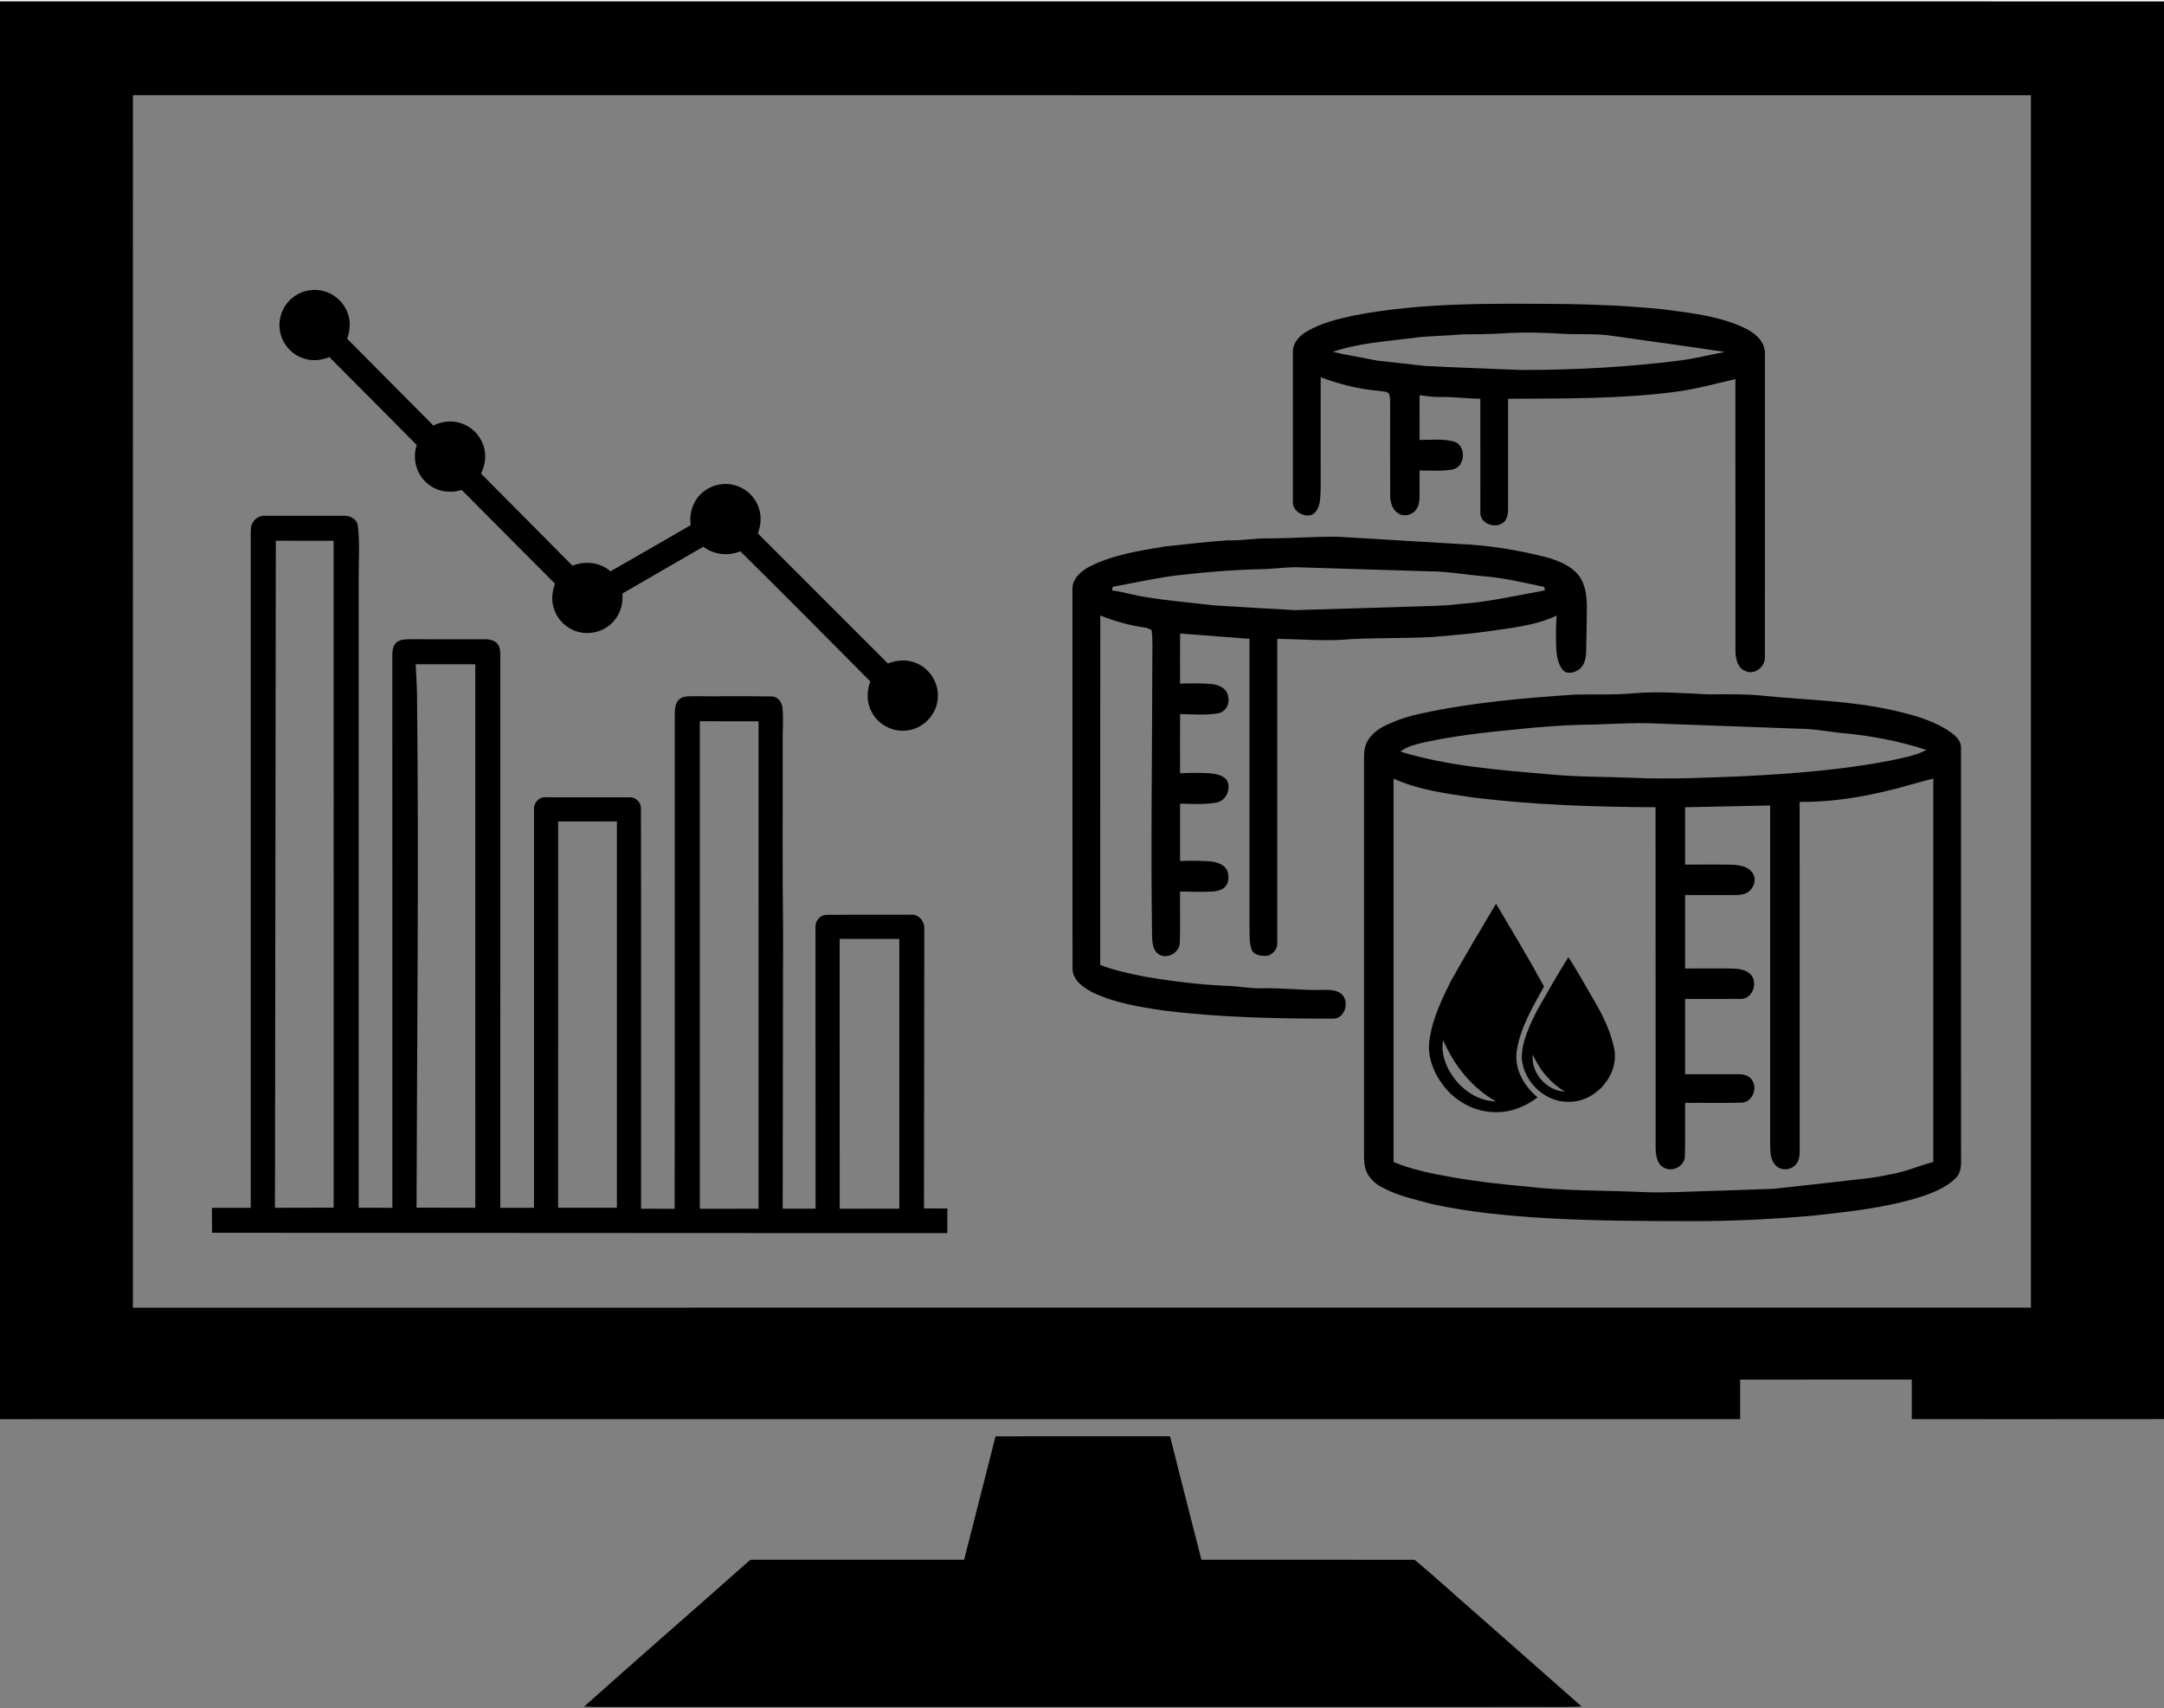 <?xml version="1.0" encoding="UTF-8"?> <svg xmlns="http://www.w3.org/2000/svg" width="1352pt" height="1067pt" viewBox="0 0 1352 1067" version="1.1"><rect x="0" y="0" width="1352" height="1067" fill="#808080" stroke="none"/><g id="#fcfcfcff"><path fill="#fcfcfc" opacity="1.00" d=" M 0.00 0.00 L 1352.00 0.00 L 1352.00 0.92 C 901.33 0.88 450.67 0.91 0.00 0.90 L 0.00 0.00 Z"></path></g><g id="#000000ff"><path fill="#000000" opacity="1.00" d=" M 0.00 0.90 C 450.67 0.91 901.33 0.88 1352.00 0.92 L 1352.00 886.53 C 1299.48 886.62 1246.96 886.56 1194.43 886.56 C 1194.43 878.31 1194.42 870.07 1194.43 861.83 C 1158.68 861.85 1122.92 861.82 1087.17 861.84 C 1087.18 870.08 1087.16 878.31 1087.18 886.55 C 724.79 886.60 362.39 886.56 0.00 886.57 L 0.00 0.90 M 83.06 59.46 C 82.96 311.94 83.04 564.43 83.02 816.92 C 478.30 816.90 873.58 816.93 1268.86 816.90 C 1268.87 564.43 1268.88 311.96 1268.85 59.48 C 873.58 59.47 478.32 59.52 83.06 59.46 Z"></path><path fill="#000000" opacity="1.00" d=" M 182.34 186.33 C 186.91 182.40 193.16 180.50 199.15 181.27 C 207.61 182.14 215.15 188.47 217.55 196.62 C 219.16 201.53 218.56 206.84 216.91 211.64 C 234.86 229.72 252.81 247.80 270.78 265.85 C 275.76 263.31 281.66 262.52 287.07 264.10 C 295.59 266.35 302.28 274.24 303.01 283.04 C 303.58 287.46 302.38 291.87 300.55 295.87 C 319.58 315.05 338.65 334.19 357.66 353.39 C 365.51 350.23 374.98 351.21 381.43 356.91 C 398.14 347.30 414.89 337.75 431.55 328.04 C 430.63 321.79 432.22 315.16 436.33 310.30 C 441.64 303.74 450.94 300.77 459.05 303.13 C 466.26 305.05 472.31 310.89 474.31 318.10 C 475.89 323.05 475.24 328.43 473.48 333.25 C 500.55 360.33 527.60 387.43 554.70 414.48 C 559.82 412.50 565.61 411.81 570.87 413.69 C 580.57 416.66 587.22 427.07 585.79 437.12 C 584.82 446.83 576.59 455.19 566.89 456.28 C 558.13 457.59 548.93 452.91 544.76 445.11 C 541.42 439.24 541.29 431.94 543.76 425.72 C 516.77 398.52 489.77 371.33 462.53 344.38 C 454.94 347.62 445.98 346.47 439.37 341.57 C 422.54 351.32 405.66 360.98 388.86 370.77 C 389.39 376.81 387.74 383.10 383.72 387.71 C 378.35 394.26 368.97 397.02 360.87 394.60 C 353.60 392.60 347.67 386.51 345.77 379.22 C 344.39 374.40 345.07 369.27 346.73 364.61 C 327.32 345.08 307.82 325.64 288.46 306.06 C 281.20 308.41 272.74 307.10 266.96 301.97 C 260.07 296.32 257.52 286.37 260.38 278.00 C 242.26 259.62 223.97 241.41 205.79 223.10 C 200.79 225.12 195.10 225.71 189.92 223.99 C 181.96 221.57 175.75 214.24 174.81 205.95 C 173.74 198.69 176.72 191.03 182.34 186.33 Z"></path><path fill="#000000" opacity="1.00" d=" M 845.98 197.07 C 889.45 188.69 933.93 189.65 977.99 189.91 C 998.39 190.22 1018.79 191.18 1039.09 193.23 C 1056.33 195.50 1074.08 197.36 1089.99 204.89 C 1096.32 207.92 1102.92 213.29 1102.66 221.01 C 1102.67 284.00 1102.70 346.99 1102.64 409.98 C 1103.14 416.02 1096.85 421.67 1090.93 419.39 C 1085.40 417.59 1084.22 411.09 1084.25 406.01 C 1084.20 349.61 1084.28 293.21 1084.21 236.81 C 1071.23 239.87 1058.33 243.43 1045.05 245.00 C 1010.95 249.26 976.50 248.92 942.19 249.11 C 942.19 272.08 942.19 295.06 942.20 318.04 C 942.19 321.22 941.65 324.92 938.74 326.78 C 933.55 330.40 924.44 326.84 924.88 319.97 C 924.82 296.35 924.87 272.74 924.86 249.12 C 916.23 248.99 907.65 247.79 899.01 248.01 C 894.94 248.13 890.94 247.29 886.92 246.88 C 886.88 256.20 886.93 265.53 886.89 274.86 C 893.98 274.82 901.30 273.98 908.24 275.81 C 916.31 277.97 915.67 291.76 907.52 293.31 C 900.72 294.46 893.76 293.96 886.90 293.89 C 886.91 298.92 886.89 303.96 886.92 308.99 C 886.86 312.07 886.84 315.42 884.97 318.03 C 882.66 321.76 877.20 323.13 873.52 320.66 C 869.98 318.45 868.65 314.02 868.55 310.06 C 868.54 290.70 868.43 271.34 868.52 251.99 C 868.48 250.01 868.49 247.99 867.91 246.09 C 866.55 244.22 863.89 244.69 861.89 244.20 C 849.28 243.21 836.94 240.07 825.12 235.66 C 825.06 256.08 825.13 276.49 825.11 296.91 C 825.08 302.81 825.39 308.77 824.35 314.62 C 823.58 317.53 822.14 320.77 819.06 321.79 C 813.85 323.13 807.13 318.80 807.74 313.04 C 807.79 282.05 807.73 251.05 807.77 220.06 C 807.51 214.40 811.64 209.91 816.21 207.20 C 825.28 201.76 835.74 199.30 845.98 197.07 M 940.04 208.20 C 931.05 208.82 922.05 208.73 913.05 208.91 C 902.74 209.91 892.34 209.74 882.08 211.21 C 865.50 213.30 848.58 214.37 832.66 219.81 C 841.86 221.95 851.22 223.38 860.48 225.29 C 870.30 226.42 880.14 227.40 889.96 228.58 C 909.97 229.66 930.00 230.24 950.02 231.13 C 983.44 231.18 1016.90 229.38 1050.06 225.15 C 1059.36 223.92 1068.44 221.54 1077.66 219.87 C 1054.08 216.25 1030.41 213.16 1006.80 209.74 C 996.57 208.16 986.21 209.16 975.93 208.49 C 963.98 207.76 951.99 207.40 940.04 208.20 Z"></path><path fill="#000000" opacity="1.00" d=" M 156.77 330.00 C 157.03 325.87 160.74 322.15 164.94 322.21 C 181.64 322.18 198.34 322.20 215.04 322.21 C 218.95 322.01 223.43 324.62 223.60 328.86 C 224.85 339.20 224.07 349.64 224.09 360.03 C 224.08 491.52 224.10 623.01 224.08 754.50 C 231.10 754.52 238.12 754.50 245.15 754.51 C 245.12 639.65 245.15 524.79 245.11 409.93 C 245.13 407.01 245.28 403.74 247.44 401.52 C 249.76 399.42 253.08 399.38 256.03 399.34 C 271.68 399.37 287.34 399.33 303.00 399.36 C 306.24 399.31 310.00 400.21 311.58 403.36 C 312.93 406.37 312.50 409.76 312.58 412.96 C 312.56 526.81 312.58 640.66 312.57 754.51 C 319.59 754.52 326.61 754.48 333.63 754.51 C 333.64 671.69 333.64 588.86 333.63 506.03 C 333.11 501.86 336.65 497.66 340.95 498.06 C 358.30 498.07 375.65 498.07 393.00 498.06 C 396.68 497.66 400.17 500.77 400.43 504.41 C 400.63 587.97 400.46 671.55 400.52 755.12 C 407.51 755.13 414.50 755.05 421.50 755.17 C 421.68 652.12 421.51 549.06 421.58 446.01 C 421.64 442.94 421.80 439.46 424.11 437.15 C 426.43 434.80 429.98 435.00 433.02 434.95 C 449.36 435.07 465.71 434.79 482.04 435.08 C 485.77 434.99 488.39 438.43 488.79 441.87 C 489.68 448.88 488.84 455.95 488.99 462.99 C 489.12 502.34 488.72 541.68 489.25 581.02 C 489.16 639.03 489.07 697.04 489.00 755.05 C 495.84 755.01 502.69 755.15 509.54 755.08 C 509.47 697.72 509.55 640.37 509.50 583.02 C 509.66 580.26 508.86 577.10 510.74 574.76 C 512.05 572.59 514.51 571.39 517.02 571.47 C 534.36 571.43 551.71 571.49 569.06 571.44 C 573.76 570.82 577.74 575.59 577.47 580.06 C 577.42 638.34 577.33 696.62 577.27 754.90 C 582.14 754.93 587.01 754.89 591.88 754.95 C 591.84 760.08 591.85 765.22 591.86 770.36 C 438.73 770.29 285.60 770.21 132.46 770.13 C 132.40 764.92 132.40 759.72 132.40 754.52 C 140.48 754.50 148.56 754.49 156.63 754.52 C 156.71 616.01 156.64 477.49 156.67 338.97 C 156.70 335.98 156.52 332.98 156.77 330.00 M 171.78 754.52 C 184.01 754.47 196.23 754.45 208.46 754.44 C 208.46 615.56 208.49 476.69 208.45 337.81 C 196.40 337.82 184.36 337.84 172.32 337.80 C 172.09 476.71 171.93 615.62 171.78 754.52 M 259.70 414.97 C 260.00 421.64 260.52 428.30 260.56 434.97 C 261.70 541.46 260.54 647.95 260.25 754.44 C 272.48 754.46 284.72 754.49 296.95 754.51 C 296.95 641.34 296.96 528.16 296.94 414.99 C 284.53 414.97 272.12 415.00 259.70 414.97 M 437.22 450.57 C 437.18 552.09 437.20 653.61 437.22 755.13 C 449.45 755.10 461.69 755.12 473.92 755.11 C 473.89 653.60 473.93 552.10 473.90 450.59 C 461.67 450.56 449.45 450.61 437.22 450.57 M 348.72 513.18 C 348.72 593.62 348.73 674.06 348.71 754.50 C 360.95 754.51 373.18 754.53 385.42 754.49 C 385.42 674.04 385.42 593.60 385.42 513.16 C 373.19 513.17 360.95 513.13 348.72 513.18 M 524.60 586.53 C 524.62 642.73 524.59 698.92 524.61 755.11 C 537.02 755.11 549.44 755.04 561.86 755.05 C 561.86 698.88 561.84 642.72 561.86 586.55 C 549.44 586.52 537.02 586.55 524.60 586.53 Z"></path><path fill="#000000" opacity="1.00" d=" M 792.01 336.34 C 806.67 336.33 821.31 335.13 835.97 335.32 C 860.94 336.80 885.90 338.29 910.87 339.78 C 930.04 340.53 949.10 343.66 967.65 348.52 C 974.54 350.74 981.78 353.62 986.35 359.53 C 990.60 365.03 991.31 372.28 991.44 378.99 C 991.37 388.34 991.18 397.70 990.97 407.05 C 990.89 411.15 989.97 415.84 986.34 418.31 C 983.53 420.31 979.07 421.43 976.43 418.60 C 973.58 415.06 972.68 410.44 972.32 406.02 C 972.07 398.87 971.94 391.69 972.57 384.55 C 958.96 390.99 943.74 392.29 929.05 394.47 C 917.76 396.11 906.38 396.92 895.03 397.94 C 878.05 398.82 861.03 398.42 844.06 399.25 C 828.73 400.78 813.35 399.27 798.00 399.10 C 797.99 462.42 798.01 525.75 797.99 589.08 C 798.23 592.72 795.40 596.11 791.99 597.06 C 788.56 597.29 784.16 597.04 782.19 593.74 C 780.23 588.75 780.77 583.28 780.65 578.04 C 780.63 518.39 780.65 458.74 780.65 399.09 C 766.20 397.97 751.76 396.85 737.31 395.74 C 737.22 406.17 737.27 416.62 737.28 427.06 C 744.17 426.90 751.09 426.66 757.95 427.46 C 762.09 428.02 766.77 430.49 767.30 435.09 C 768.53 439.67 765.75 444.86 760.91 445.64 C 753.13 446.94 745.16 446.20 737.31 446.07 C 737.22 458.39 737.27 470.71 737.28 483.04 C 743.53 482.77 749.79 482.70 756.04 483.08 C 759.84 483.46 764.15 484.27 766.61 487.50 C 769.19 492.77 766.20 500.16 760.20 501.32 C 752.67 502.74 744.92 502.17 737.30 502.04 C 737.24 513.99 737.26 525.93 737.29 537.88 C 743.92 537.67 750.58 537.59 757.20 538.24 C 760.97 538.74 765.16 540.30 766.81 544.03 C 767.96 547.38 767.87 551.66 765.19 554.28 C 763.22 555.98 760.60 556.68 758.07 556.92 C 751.14 557.34 744.19 557.10 737.26 556.91 C 737.16 567.61 737.48 578.32 737.11 589.00 C 736.90 595.12 729.21 599.54 723.98 596.15 C 719.99 593.54 719.85 588.29 719.78 584.03 C 718.91 527.70 719.89 471.36 719.93 415.03 C 719.86 407.88 720.39 400.70 719.48 393.59 C 718.06 392.91 716.67 392.12 715.08 392.02 C 705.58 390.72 696.34 388.00 687.43 384.53 C 687.34 457.28 687.43 530.04 687.38 602.79 C 696.28 606.30 705.67 608.14 715.00 610.08 C 732.19 613.02 749.54 615.17 766.97 615.90 C 774.32 616.11 781.58 617.67 788.96 617.40 C 801.32 617.02 813.65 618.84 826.02 618.37 C 830.08 618.38 834.71 618.14 838.04 620.91 C 843.41 625.40 840.36 636.51 832.91 636.35 C 797.43 636.38 761.86 635.64 726.62 631.23 C 711.76 629.03 696.62 626.57 682.91 620.12 C 677.02 617.01 670.13 612.53 670.08 605.05 C 669.97 526.04 670.09 447.02 670.03 368.00 C 669.88 361.38 675.59 356.61 680.98 353.82 C 695.56 346.49 711.89 344.04 727.82 341.38 C 740.87 339.99 753.92 338.45 767.02 337.54 C 775.39 337.93 783.64 336.21 792.01 336.34 M 788.94 355.55 C 771.72 355.88 754.54 357.28 737.43 359.19 C 723.77 360.73 710.36 363.81 696.85 366.25 C 695.15 366.13 694.72 367.43 694.83 368.86 C 702.01 369.70 708.88 372.10 716.05 373.02 C 729.83 375.36 743.78 376.36 757.63 378.12 C 774.75 379.16 791.86 380.26 808.99 381.15 C 833.65 380.51 858.30 379.62 882.96 378.91 C 892.63 378.57 902.32 378.60 911.93 377.29 C 929.91 376.17 947.47 371.95 965.16 368.85 C 965.06 368.29 964.87 367.19 964.77 366.64 C 952.55 364.16 940.41 361.09 927.94 360.08 C 916.28 359.16 904.74 356.90 893.02 356.92 C 865.01 356.04 837.01 355.18 809.00 354.33 C 802.30 354.46 795.64 355.38 788.94 355.55 Z"></path><path fill="#000000" opacity="1.00" d=" M 1020.08 433.14 C 1035.70 431.76 1051.38 433.02 1067.00 433.76 C 1078.94 433.78 1090.93 433.40 1102.83 434.76 C 1129.22 437.38 1155.96 437.73 1181.94 443.56 C 1193.56 446.14 1205.33 449.24 1215.63 455.37 C 1219.76 458.14 1225.19 461.41 1225.17 467.04 C 1225.21 552.01 1225.17 636.99 1225.19 721.96 C 1225.28 726.77 1225.64 732.25 1221.91 735.92 C 1215.50 742.36 1206.67 745.52 1198.19 748.24 C 1176.67 754.76 1154.21 757.05 1131.95 759.50 C 1106.36 761.70 1080.69 762.97 1055.00 762.85 C 1024.64 762.83 994.26 762.67 963.95 760.87 C 940.76 759.41 917.55 757.18 894.82 752.22 C 884.63 749.42 874.08 747.33 864.67 742.32 C 859.35 739.95 854.63 735.61 853.00 729.89 C 851.93 725.66 852.22 721.26 852.20 716.94 C 852.20 637.30 852.21 557.65 852.20 478.00 C 852.21 473.52 851.89 468.86 853.55 464.60 C 856.35 458.26 862.53 454.20 868.80 451.81 C 874.96 448.93 881.55 447.08 888.19 445.65 C 919.69 438.86 951.89 436.06 984.01 433.91 C 996.02 433.68 1008.08 434.22 1020.08 433.14 M 997.06 452.60 C 979.96 452.79 962.86 453.88 945.87 455.79 C 927.09 457.52 908.34 459.77 889.89 463.73 C 884.71 465.05 879.18 466.14 874.91 469.57 C 905.13 478.71 936.78 481.06 968.07 483.75 C 985.32 485.42 1002.67 485.16 1019.97 485.90 C 1043.32 486.98 1066.69 485.78 1090.03 484.87 C 1120.53 483.27 1151.08 480.95 1181.10 475.12 C 1188.68 473.41 1196.60 472.24 1203.51 468.48 C 1187.16 463.11 1170.21 459.85 1153.10 458.16 C 1143.40 457.30 1133.80 455.28 1124.04 455.23 C 1094.00 454.15 1063.97 453.03 1033.93 451.95 C 1021.64 451.32 1009.35 452.24 997.06 452.60 M 870.65 486.41 C 870.62 566.24 870.63 646.08 870.64 725.91 C 881.91 730.57 893.90 733.08 905.87 735.16 C 921.47 738.02 937.25 739.72 953.04 741.19 C 977.58 744.09 1002.33 743.57 1026.97 744.70 C 1040.65 745.30 1054.31 744.35 1067.98 744.02 C 1081.33 743.55 1094.68 743.20 1108.03 742.67 C 1121.32 741.29 1134.59 739.68 1147.88 738.23 C 1158.76 736.88 1169.76 736.21 1180.47 733.72 C 1189.92 732.30 1198.67 728.31 1207.86 725.90 C 1207.84 646.07 1207.84 566.24 1207.86 486.40 C 1203.21 487.59 1198.55 488.74 1193.96 490.11 C 1171.34 496.62 1147.97 501.17 1124.35 500.95 C 1124.38 573.31 1124.32 645.67 1124.37 718.03 C 1124.34 721.14 1124.41 724.67 1122.24 727.16 C 1119.33 730.96 1113.04 731.68 1109.60 728.22 C 1106.30 725.12 1106.02 720.25 1105.93 716.02 C 1105.94 645.07 1105.92 574.12 1105.94 503.18 C 1088.22 503.54 1070.51 503.92 1052.79 504.29 C 1052.79 516.23 1052.81 528.16 1052.79 540.10 C 1062.56 540.17 1072.35 539.99 1082.13 540.18 C 1086.88 540.43 1092.54 541.26 1095.22 545.75 C 1097.96 550.44 1094.86 556.79 1089.90 558.40 C 1087.67 559.11 1085.30 559.14 1083.00 559.15 C 1072.93 559.11 1062.86 559.14 1052.79 559.13 C 1052.79 574.43 1052.81 589.73 1052.79 605.03 C 1062.17 605.03 1071.56 605.04 1080.95 605.02 C 1085.44 605.16 1090.71 605.30 1093.92 608.95 C 1098.37 613.90 1095.02 623.83 1088.04 624.00 C 1076.30 624.13 1064.55 624.01 1052.81 624.05 C 1052.78 639.71 1052.81 655.38 1052.79 671.05 C 1063.87 671.08 1074.96 671.04 1086.04 671.07 C 1089.15 671.05 1092.68 671.75 1094.51 674.54 C 1098.27 679.71 1094.91 688.58 1088.16 688.82 C 1076.38 689.18 1064.57 688.85 1052.79 688.98 C 1052.70 700.15 1053.01 711.33 1052.64 722.49 C 1052.41 728.67 1044.81 732.43 1039.57 729.46 C 1035.36 727.34 1034.59 722.15 1034.39 717.93 C 1034.31 646.71 1034.43 575.49 1034.33 504.27 C 996.54 504.13 958.69 502.87 921.16 498.31 C 904.05 495.82 886.56 493.59 870.65 486.41 Z"></path><path fill="#000000" opacity="1.00" d=" M 906.62 612.58 C 915.76 596.45 925.13 580.45 934.67 564.55 C 944.85 581.69 955.13 598.78 964.66 616.29 C 957.67 628.88 950.07 641.66 947.67 656.07 C 945.73 667.44 952.15 678.45 960.61 685.56 C 952.72 691.57 942.94 695.33 932.92 694.74 C 920.72 694.29 909.12 687.83 901.79 678.16 C 895.47 669.94 891.38 659.36 893.20 648.89 C 895.13 636.02 900.88 624.12 906.62 612.58 M 901.61 649.82 C 900.22 657.53 902.86 665.38 907.21 671.71 C 913.27 680.87 923.39 687.88 934.65 688.03 C 919.52 679.68 908.49 665.43 901.61 649.82 Z"></path><path fill="#000000" opacity="1.00" d=" M 979.63 598.33 L 979.92 597.95 C 985.32 606.39 990.22 615.14 995.24 623.81 C 1000.99 633.48 1006.16 643.74 1008.43 654.83 C 1012.02 671.89 996.19 689.23 979.02 688.30 C 964.50 688.06 951.73 675.30 950.76 660.97 C 950.78 650.35 955.73 640.58 960.29 631.27 C 966.59 620.21 972.88 609.11 979.63 598.33 M 977.67 681.95 C 968.76 676.57 961.79 668.38 957.68 658.83 C 956.24 670.21 966.32 681.48 977.67 681.95 Z"></path><path fill="#000000" opacity="1.00" d=" M 621.98 897.28 C 658.32 897.25 694.66 897.27 730.99 897.26 C 737.52 922.97 743.99 948.69 750.60 974.37 C 795.00 974.41 839.41 974.30 883.81 974.43 C 895.94 984.42 907.51 995.20 919.42 1005.50 C 942.32 1025.69 965.26 1045.83 988.13 1066.06 C 975.09 1066.68 962.03 1066.15 948.99 1066.33 C 761.00 1066.34 573.00 1066.31 385.01 1066.35 C 378.31 1066.29 371.60 1066.50 364.91 1066.14 C 398.57 1036.02 432.71 1006.41 466.50 976.42 C 467.58 975.59 468.51 974.16 470.07 974.38 C 514.17 974.36 558.26 974.38 602.36 974.37 C 608.97 948.69 615.40 922.96 621.98 897.28 Z"></path></g></svg> 